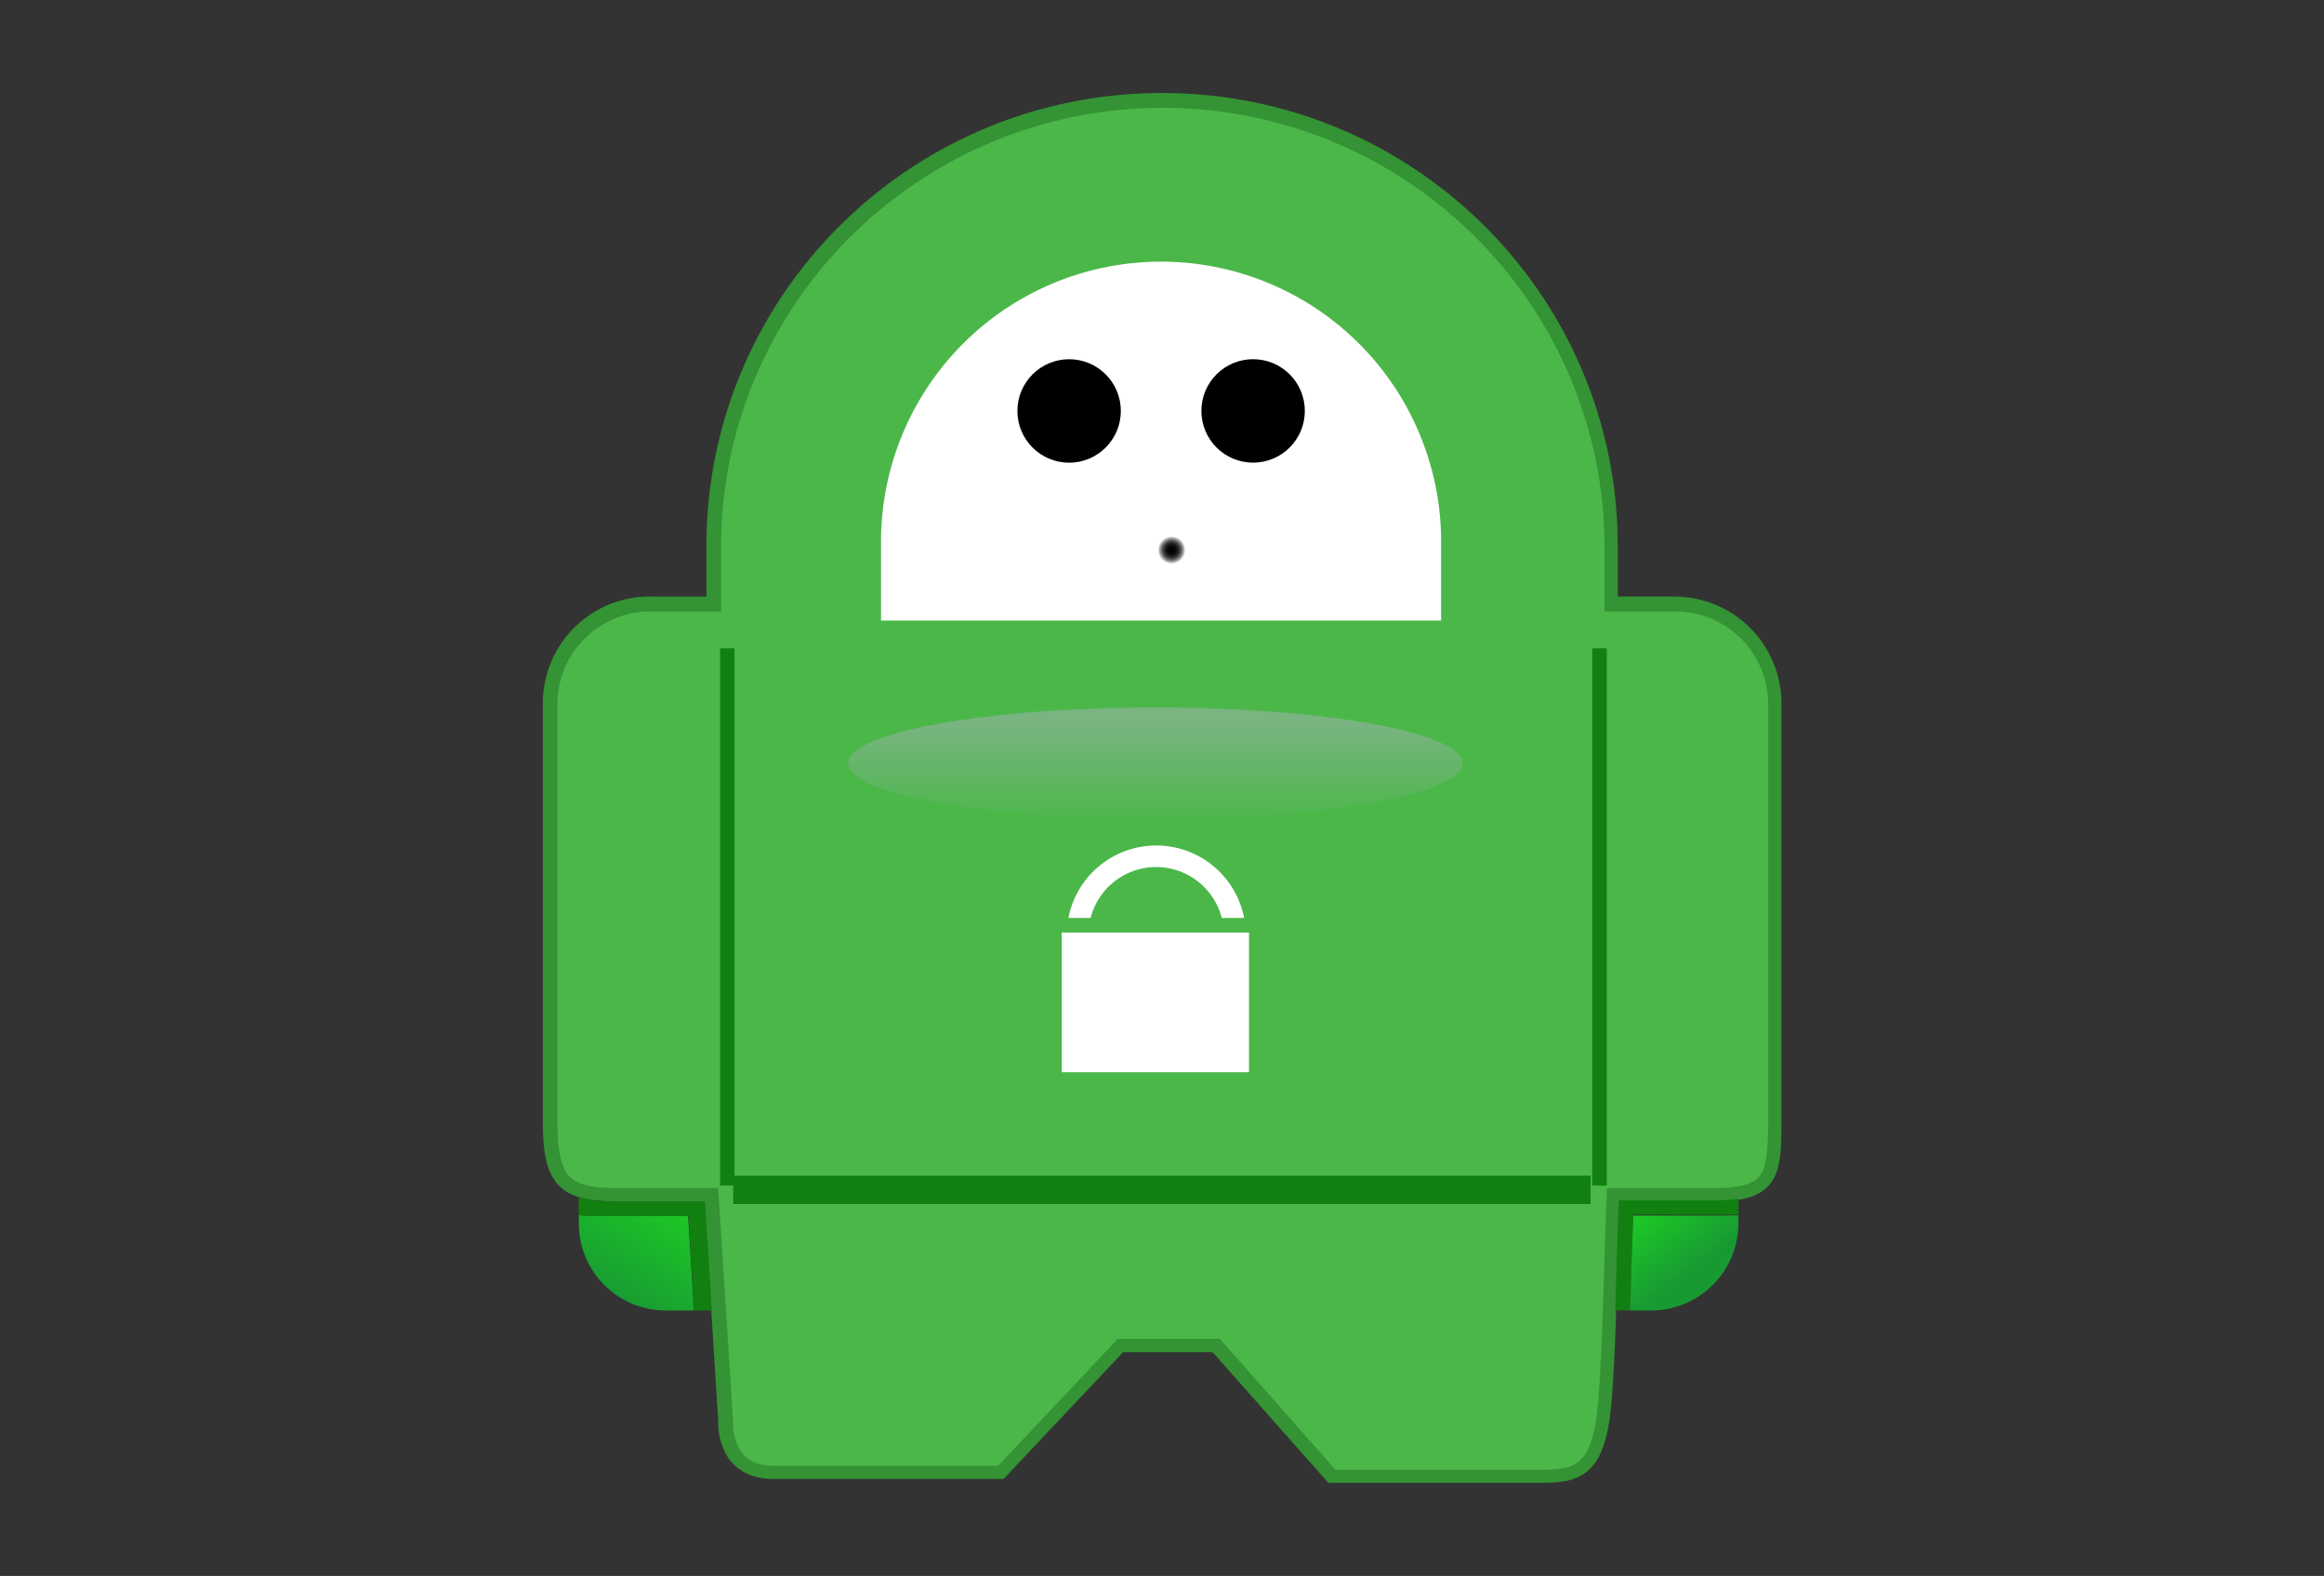 <?xml version="1.0" encoding="UTF-8"?> <svg xmlns="http://www.w3.org/2000/svg" xmlns:xlink="http://www.w3.org/1999/xlink" id="Layer_1" data-name="Layer 1" viewBox="0 0 590 400"><rect x="0" y="0" width="590" height="400" fill="#333333" stroke="none"/> <defs> <style>.cls-1{fill:#349334;}.cls-2{fill:#4bb749;}.cls-3{fill:#118011;}.cls-4{fill:url(#linear-gradient);}.cls-5{fill:#fff;}.cls-6{fill:url(#radial-gradient);}.cls-7{fill:url(#linear-gradient-2);}.cls-8{fill:url(#linear-gradient-3);}</style> <linearGradient id="linear-gradient" x1="-149.04" y1="110.21" x2="-149.04" y2="110.83" gradientTransform="matrix(226.35, 0, 0, -41.15, 34028.43, 4744.13)" gradientUnits="userSpaceOnUse"> <stop offset="0" stop-color="#4bb749"></stop> <stop offset="1" stop-color="#79b481"></stop> </linearGradient> <radialGradient id="radial-gradient" cx="-130.23" cy="108.43" r="0.32" gradientTransform="matrix(10.94, 0, 0, -10.94, 1722.16, 1325.83)" gradientUnits="userSpaceOnUse"> <stop offset="0"></stop> <stop offset="0.19" stop-color="#030303"></stop> <stop offset="0.32" stop-color="#0c0c0c"></stop> <stop offset="0.44" stop-color="#1c1c1c"></stop> <stop offset="0.55" stop-color="#323232"></stop> <stop offset="0.65" stop-color="#4e4e4e"></stop> <stop offset="0.74" stop-color="#717171"></stop> <stop offset="0.83" stop-color="#9a9a9a"></stop> <stop offset="0.92" stop-color="#c9c9c9"></stop> <stop offset="1" stop-color="#fefefe"></stop> <stop offset="1" stop-color="#fff"></stop> </radialGradient> <linearGradient id="linear-gradient-2" x1="-146.73" y1="113" x2="-146" y2="112.15" gradientTransform="matrix(39.94, 0, 0, -35.1, 6260.65, 4258.97)" gradientUnits="userSpaceOnUse"> <stop offset="0" stop-color="#23ff16"></stop> <stop offset="1" stop-color="#189a33"></stop> </linearGradient> <linearGradient id="linear-gradient-3" x1="-142.59" y1="113.33" x2="-143.62" y2="111.96" gradientTransform="matrix(42.36, 0, 0, -35.1, 6237.41, 4258.97)" xlink:href="#linear-gradient-2"></linearGradient> </defs> <title>PIA new desktop app</title> <g id="Page-1"> <g id="pia-robot"> <path id="Shape" class="cls-1" d="M425,151.4h-14.3V138.61c0-63.49-51.79-115-115.68-115s-115.68,51.46-115.68,115v12.8H165a27.1,27.1,0,0,0-27.19,27V284c0,7,.45,12.14,3.2,15.87s7.66,5.07,14.81,5.05h23l3.51,55.58v.62a16.62,16.62,0,0,0,2.06,8.1c1.84,3.28,5.68,6.2,11.94,6.15h58.48l30.32-32.16h22.72l29.38,33.16h52.48c4.51,0,8.66.1,12.24-2.19s5.68-6.74,6.75-14.46c1.51-11.2,1.9-41.87,2.55-54.8h23c7.08,0,11.7-.7,14.69-3.92s3.28-8,3.32-15V178.43a27.14,27.14,0,0,0-27.24-27h0Z"></path> <path id="Shape-2" class="cls-2" d="M448.84,286.25c0,6.92-.66,10.79-2.37,12.58s-5.08,2.76-12,2.74H408l-.09,1.7c-.64,12.2-1.07,44.83-2.59,56.26-1,7.37-2.91,10.49-5.16,11.93s-5.68,1.62-10.27,1.6H339.06l-29.38-33.23h-25.9l-30.39,32.22H196.44c-5.16-.06-7.4-2.07-8.78-4.35a13.36,13.36,0,0,1-1.55-6.31v-.64l-3.79-59.2h-26.4c-6.87,0-10.16-1.28-11.91-3.62s-2.51-6.8-2.49-13.7V178.63a23.53,23.53,0,0,1,23.59-23.42h17.95V138.8c.1-61.54,50.22-111.33,112.13-111.44,61.94.11,112,49.9,112.16,111.44v16.41h18a23.52,23.52,0,0,1,23.54,23.42V286.25Z"></path> <rect id="Rectangle-path" class="cls-3" x="186.14" y="298.41" width="217.67" height="7.21"></rect> <polygon id="Shape-3" class="cls-3" points="182.81 300.92 182.81 164.56 186.48 164.56 186.48 300.92 182.81 300.92"></polygon> <polygon id="Shape-4" class="cls-3" points="404.23 300.92 404.23 164.56 407.92 164.56 407.92 300.92 404.23 300.92"></polygon> <ellipse id="Oval" class="cls-4" cx="293.31" cy="193.75" rx="77.98" ry="14.18"></ellipse> <path id="Shape-5" class="cls-5" d="M365.86,157.51V136.67a71.1,71.1,0,0,0-142.19,0v20.84Z"></path> <rect id="Rectangle-path-2" class="cls-6" x="264.95" y="135.78" width="63.38" height="7.53"></rect> <circle id="Oval-2" cx="271.42" cy="104.31" r="13.13"></circle> <circle id="Oval-3" cx="318.13" cy="104.3" r="13.13"></circle> <rect id="Rectangle-path-3" class="cls-5" x="269.55" y="236.7" width="47.54" height="35.45"></rect> <path id="Shape-6" class="cls-5" d="M276.88,233a17.18,17.18,0,0,1,33.29,0h5.68a22.72,22.72,0,0,0-44.61,0Z"></path> <path id="Shape-7" class="cls-3" d="M437.75,308.34c1.28,0,2.46,0,3.62-.09v-4a49.94,49.94,0,0,1-7.23.43H411c-.35,6.46-.61,17.28-.94,27.89h3.79c.31-9.41.54-18.56.86-24.27Z"></path> <path id="Shape-8" class="cls-7" d="M441.34,310.4v-1.95c-1.12.05-2.3.09-3.61.09H414.68c-.31,5.68-.55,14.75-.86,24.09h5.35a22.19,22.19,0,0,0,22.17-22.2Z"></path> <path id="Shape-9" class="cls-3" d="M179,304.94H155.93a30,30,0,0,1-9-1.1v4.61a41.69,41.69,0,0,0,4.74.25h23.09l1.51,23.93h4.44Z"></path> <path id="Shape-10" class="cls-8" d="M151.69,308.68a41.69,41.69,0,0,1-4.74-.25v2a22.09,22.09,0,0,0,22,22.2h7.24l-1.52-23.95Z"></path> </g> </g> </svg> 